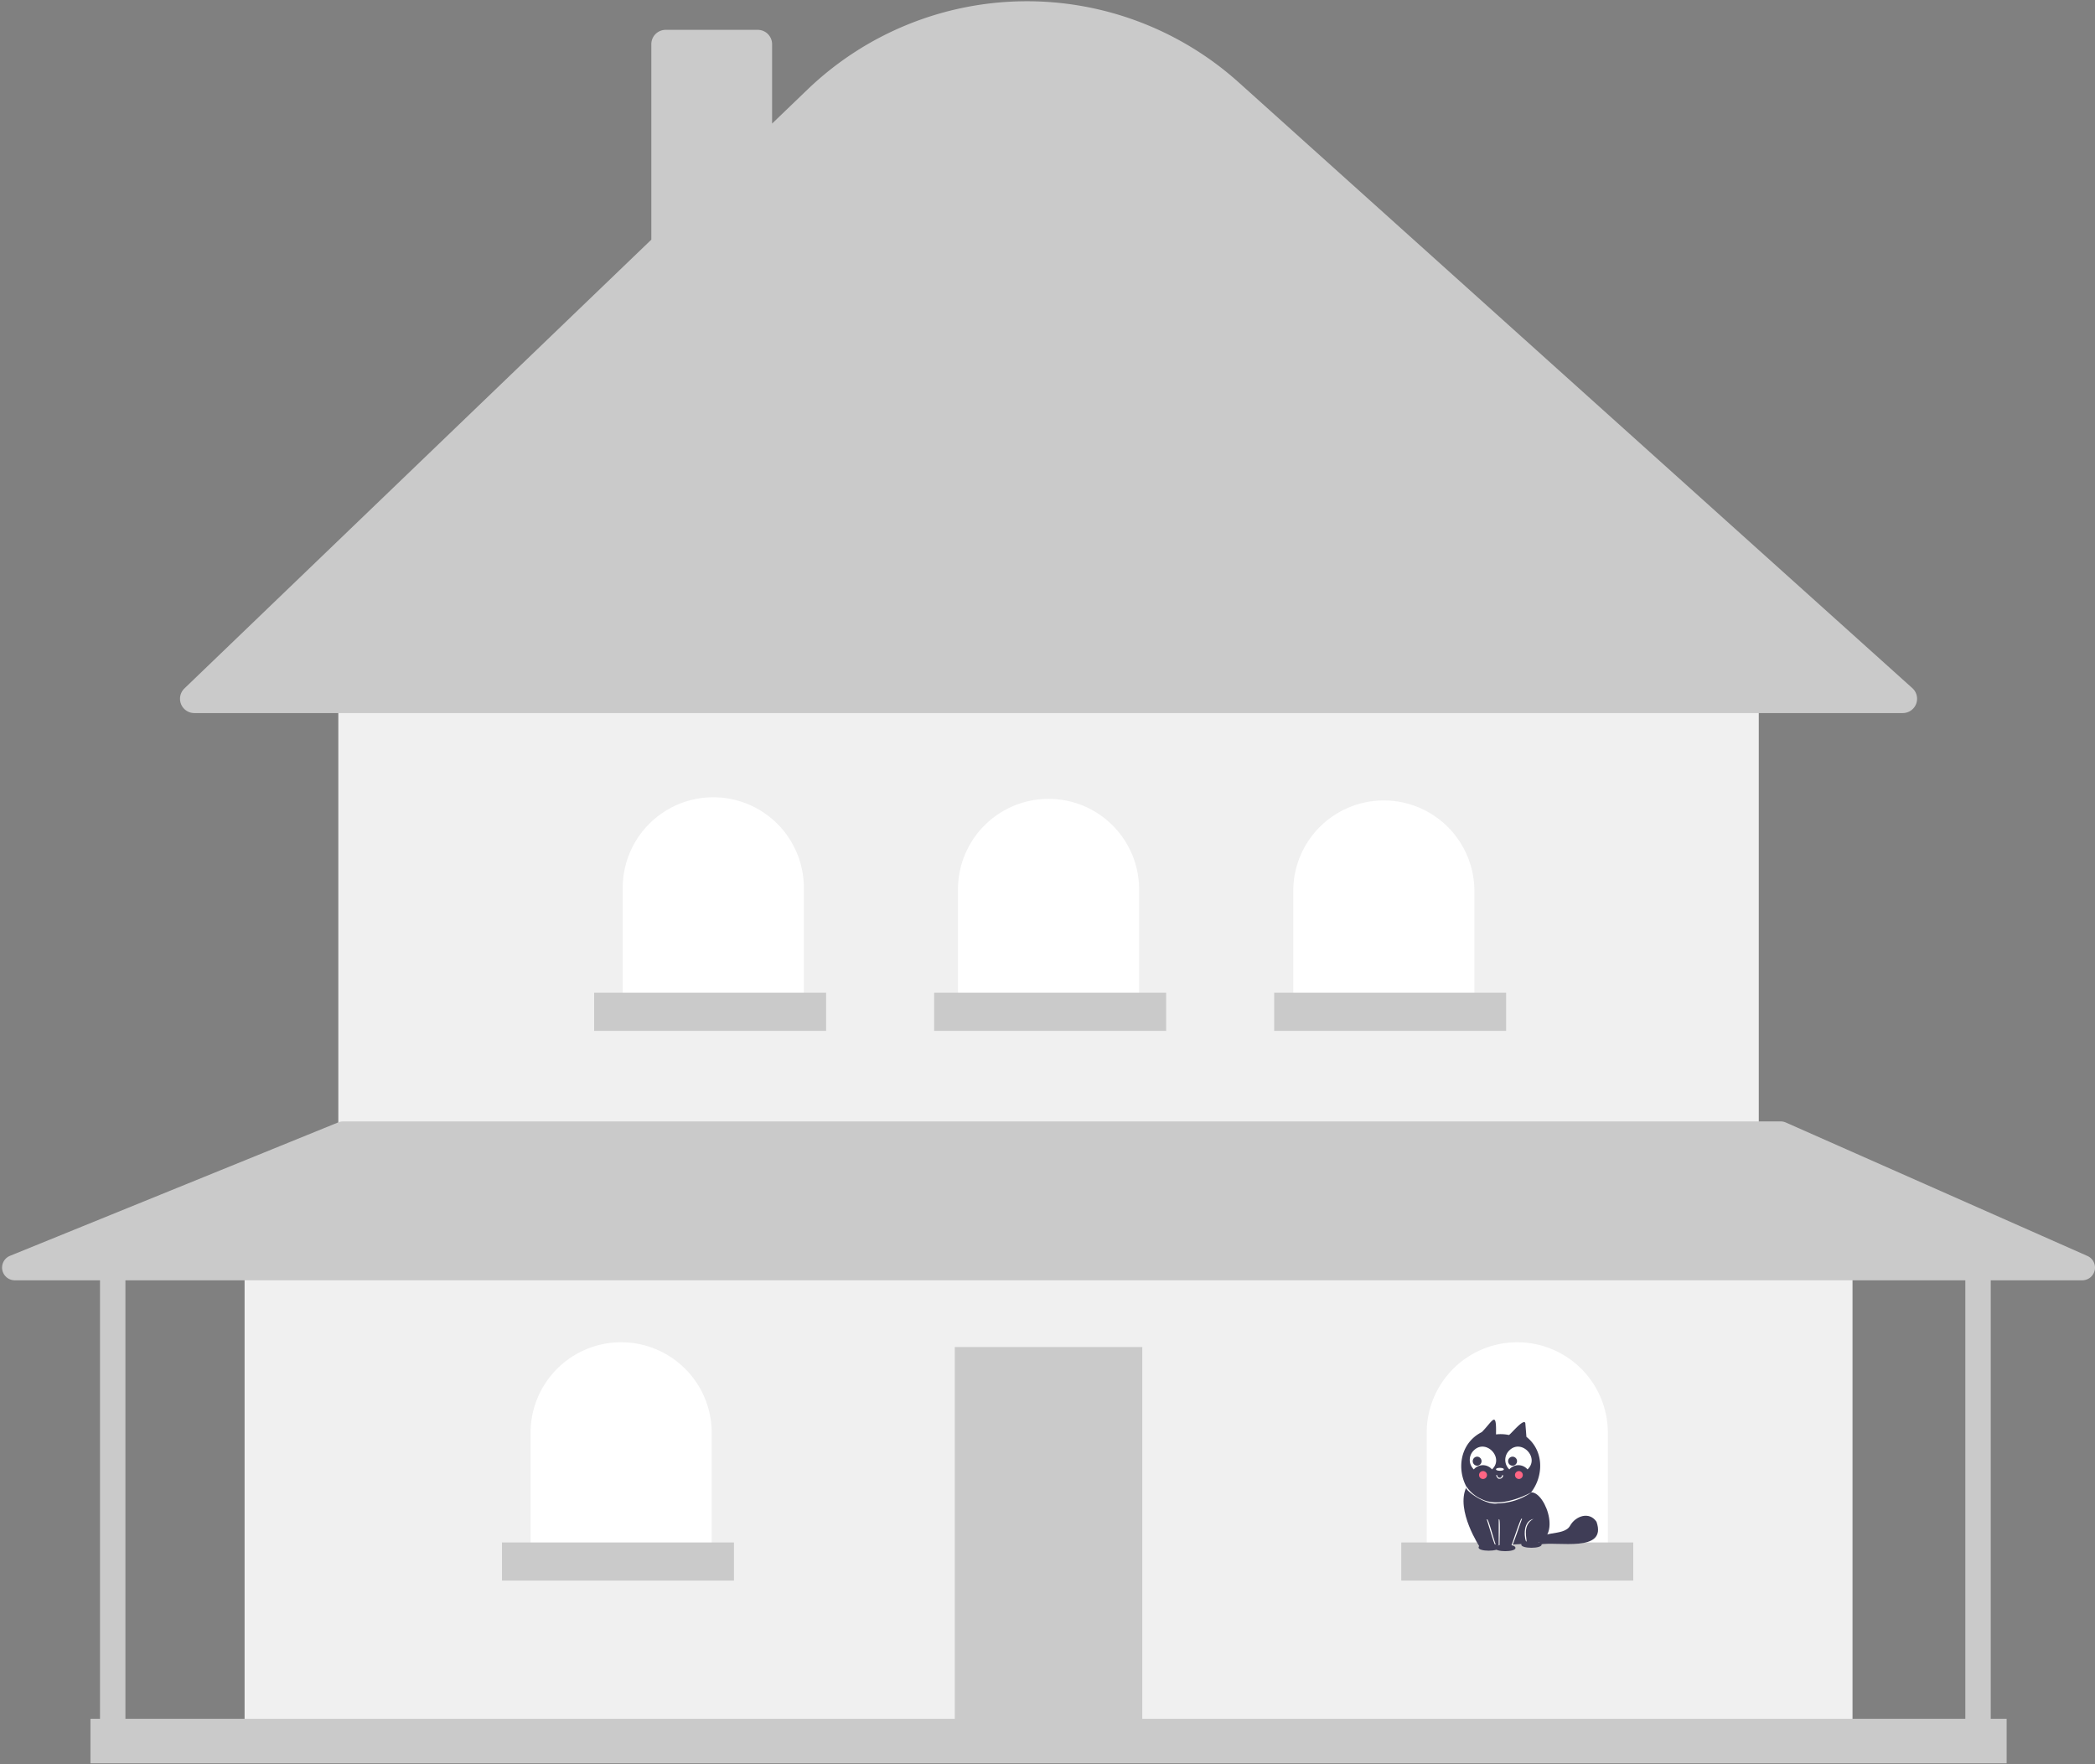 <?xml version="1.0" encoding="utf-8"?>
<svg xmlns="http://www.w3.org/2000/svg" fill="none" height="453" width="538">
  <rect width="100%" height="100%" fill="#808080" stroke="none"/>
  <path d="M475.731 320.621H62.809v122.407h412.922V320.621z" fill="#F0F0F0"/>
  <path d="M293.343 345.918h-48.147v97.11h48.147v-97.11z" fill="#CACACA"/>
  <path d="M451.657 176.18H86.883v112.615h364.774V176.18z" fill="#F0F0F0"/>
  <path d="M488.639 183.116H49.901a3.672 3.672 0 0 1-2.545-6.319L167.263 61.541V11.338a3.678 3.678 0 0 1 3.673-3.672h23.665a3.678 3.678 0 0 1 3.672 3.672v20.396l9.057-8.706a81.375 81.375 0 0 1 110.801-1.842l172.963 155.527a3.676 3.676 0 0 1 .973 4.046 3.676 3.676 0 0 1-3.428 2.357z" fill="#CACACA"/>
  <path d="M183.176 204.742a23.255 23.255 0 0 1 23.258 23.257v31.418h-46.515v-31.418a23.258 23.258 0 0 1 23.257-23.257zM269.27 205.15a23.254 23.254 0 0 1 23.257 23.257v31.418h-46.515v-31.418a23.273 23.273 0 0 1 6.812-16.446 23.273 23.273 0 0 1 16.446-6.811zM355.363 205.558a23.25 23.25 0 0 1 16.446 6.812 23.258 23.258 0 0 1 6.812 16.445v31.418h-46.515v-31.418a23.25 23.25 0 0 1 6.812-16.445 23.245 23.245 0 0 1 16.445-6.812zM389.637 344.694a23.26 23.26 0 0 1 23.258 23.258v31.418H366.38v-31.418a23.256 23.256 0 0 1 23.257-23.258zM159.511 344.694a23.258 23.258 0 0 1 23.257 23.258v31.418h-46.514v-31.418a23.255 23.255 0 0 1 23.257-23.258z" fill="#fff"/>
  <path d="m536.057 322.532-77.46-34.274a3.265 3.265 0 0 0-1.32-.279H88.117c-.42 0-.838.081-1.229.24L2.575 322.493a3.263 3.263 0 0 0 1.23 6.288h21.875v112.615H23.23v11.425h492.078v-11.425h-4.08V328.781h23.507a3.267 3.267 0 0 0 3.194-2.589 3.269 3.269 0 0 0-1.873-3.66zM504.7 441.396H32.207V328.781H504.7v112.615zM212.146 254.929h-59.571v9.792h59.571v-9.792zM299.464 254.929h-59.572v9.792h59.572v-9.792zM386.781 254.929h-59.572v9.792h59.572v-9.792z" fill="#CACACA"/>
  <path d="M419.423 396.105h-59.572v9.793h59.572v-9.793zM188.481 396.105h-59.572v9.793h59.572v-9.793z" fill="#CACACA"/>
  <path d="m391.988 368.979-.282-3.514c-.366-1.379-3.81 2.948-4.221 3.042a10.215 10.215 0 0 0-3.309-.149c.148-6.306-.822-3.447-3.64-.601-9.077 4.601-5.748 19.139 4.588 19.213 9.424.548 14.113-12.262 6.864-17.991z" fill="#3F3D56"/>
  <path d="M393.264 383.241c3.759-.06 8.488 13.131-.42 13.2-4.609.035-12.769.934-12.769.934s-6.343-9.52-3.514-15.442l16.703 1.308z" fill="#3F3D56"/>
  <path d="M384.996 390.212v6.834h3.195l2.535-6.959" fill="#3F3D56"/>
  <path d="M388.191 397.171c-.065-.072-3.455.154-3.32-.125v-6.834c.565-.916.112 6.798.25 6.71h2.983c.147-.086 2.352-7.087 2.665-6.952a.133.133 0 0 1 .041.025.12.12 0 0 1 .029.039.13.13 0 0 1 .005.096c-.119.085-2.414 7.084-2.653 7.041z" fill="#fff"/>
  <path d="M395.896 396.627c.09 1.124-5.322 1.124-5.232 0-.09-1.123 5.323-1.123 5.232 0z" fill="#3F3D56"/>
  <path d="M391.972 395.88c-.312.076-1.368-5.109 1.843-5.842-3.125 1.665-1.515 5.515-1.843 5.842z" fill="#fff"/>
  <path d="M396.41 394.741c-.018-.025-.03-.051-.046-.077l-.408.015.454.062z" fill="#3F3D56"/>
  <path d="M409.986 390.792c-1.841-2.737-5.396-1.493-6.787 1.012-1.65 3.021-8.7.774-7.82 4.831 4.402-.929 17.429 2.25 14.607-5.843z" fill="#3F3D56"/>
  <path d="M384.58 386.07c-2.891.564-7.989-3.017-8.125-4.073a.124.124 0 0 1 .043-.168.124.124 0 0 1 .169.038 9.168 9.168 0 0 0 3.91 3.159c2.436 1.233 6.886 1.262 12.795-1.848a15.818 15.818 0 0 1-8.792 2.892zM385.12 379.747c-.652.203-1.219-1.372-.622-.872a.62.62 0 0 0 .622.623c.533.053.507-.529.748-.747.415.333-.296 1.059-.748.996zM383.937 396.649c-.248.033-1.995-6.242-2.112-6.337a.125.125 0 0 1 .081-.157c.326-.13 2.002 6.248 2.15 6.331a.127.127 0 0 1 .004.058.126.126 0 0 1-.023.053.116.116 0 0 1-.044.038.132.132 0 0 1-.056.014z" fill="#fff"/>
  <path d="M389.169 397.5c.09 1.123-5.322 1.123-5.232-.001-.09-1.123 5.323-1.123 5.232.001z" fill="#3F3D56"/>
  <path d="M384.934 397.375c.09 1.123-5.323 1.123-5.233 0-.089-1.123 5.323-1.123 5.233 0z" fill="#3F3D56"/>
  <path d="M386.179 377.318c.032.494-2.025.494-1.993 0-.032-.494 2.025-.494 1.993 0zM378.482 377.346a3.049 3.049 0 0 1 4.664 0c3.213-2.979-1.539-7.958-4.665-4.885a3.379 3.379 0 0 0 .001 4.885zM387.6 377.346a3.052 3.052 0 0 1 3.619-.801c.403.188.76.461 1.046.801 3.213-2.979-1.539-7.958-4.665-4.885a3.379 3.379 0 0 0 0 4.885z" fill="#fff"/>
  <path d="M379.333 374.07a1.16 1.16 0 0 1 1.131 1.162 1.162 1.162 0 0 1-1.131 1.161 1.16 1.16 0 0 1-1.131-1.161 1.164 1.164 0 0 1 1.131-1.162zM388.451 374.07a1.162 1.162 0 0 1 0 2.323 1.161 1.161 0 0 1 0-2.323z" fill="#3F3D56"/>
  <path d="M390.041 377.769a1.017 1.017 0 0 1 0 2.036 1.023 1.023 0 0 1-.991-1.018 1.02 1.02 0 0 1 .991-1.018zM380.841 377.769a1.018 1.018 0 0 1 0 2.036 1.018 1.018 0 0 1 0-2.036z" fill="#FF6584"/>
</svg>